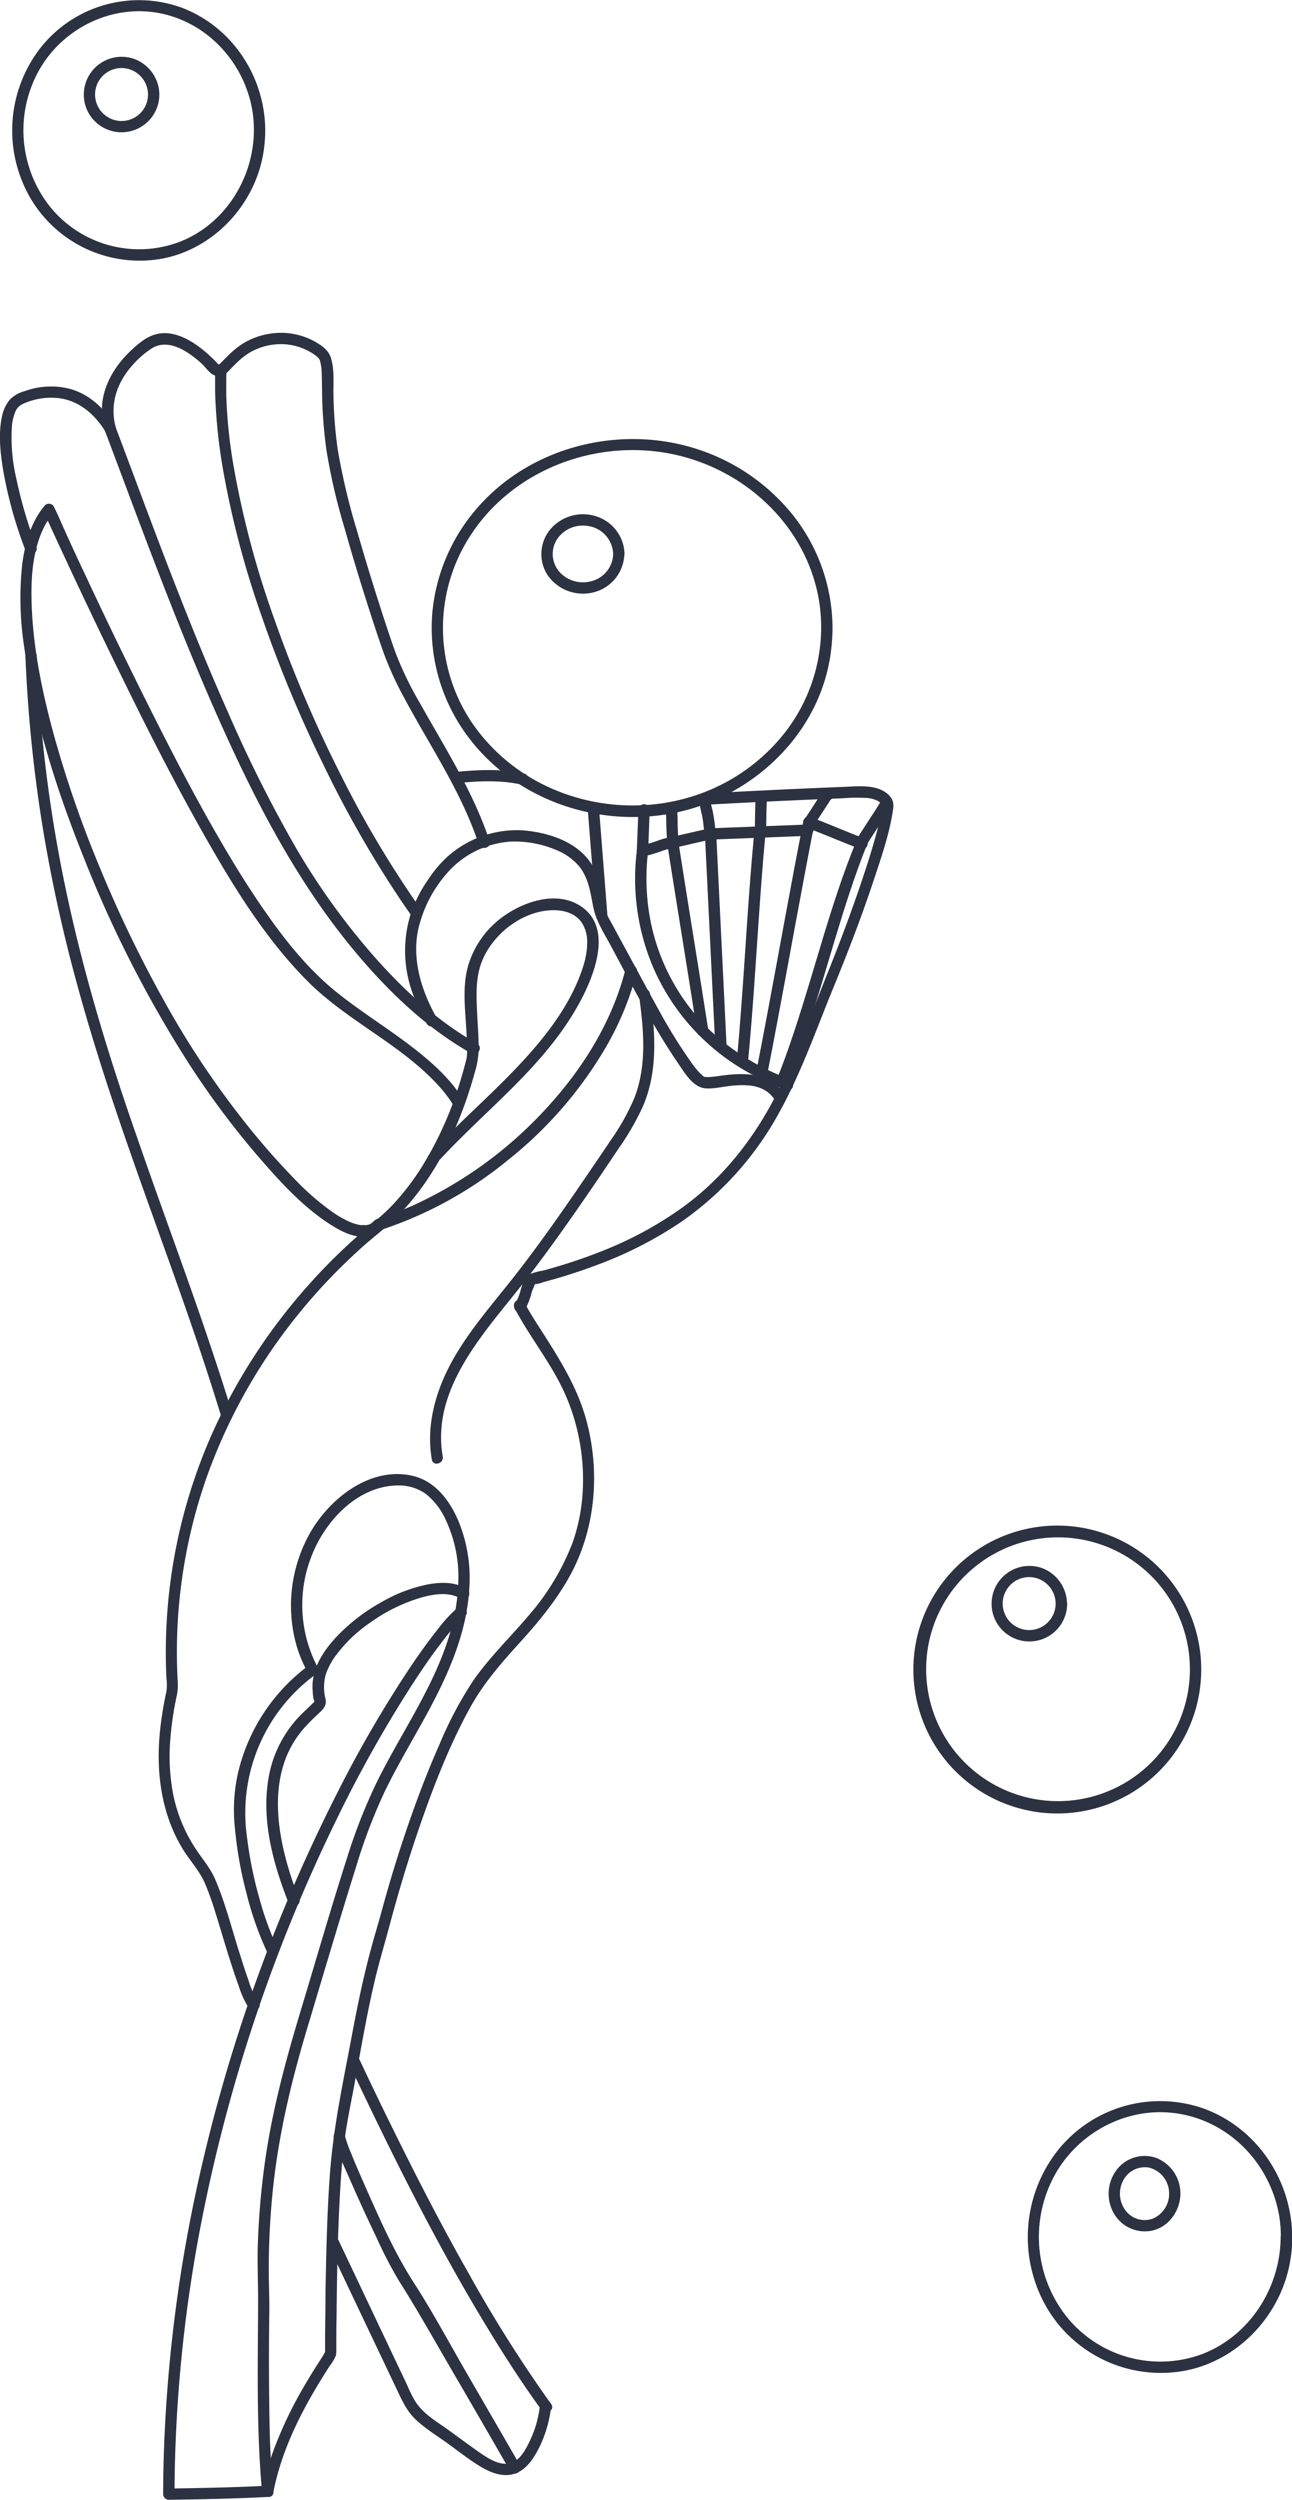 <svg xmlns="http://www.w3.org/2000/svg" viewBox="0 0 341.64 660.97"><defs><style>.cls-1{fill:#2d3242;}</style></defs><g id="Calque_2" data-name="Calque 2"><g id="forme_1" data-name="forme 1"><g id="bules"><g id="bulle_du_bas" data-name="bulle du bas"><g id="_Ellipse_centrale_" data-name="&lt;Ellipse centrale&gt;"><path class="cls-1" d="M309.14,580a7.09,7.09,0,0,1-4.24,6.58,6.3,6.3,0,0,1-7.26-2.1,7.44,7.44,0,0,1-.61-8,6.41,6.41,0,0,1,6.8-3.36,7,7,0,0,1,5.31,6.89c0,1.93,3,1.94,3,0a10.12,10.12,0,0,0-6.34-9.43,9.28,9.28,0,0,0-10.62,3.26,10.48,10.48,0,0,0-.63,11.42,9.45,9.45,0,0,0,10.07,4.53c4.53-1,7.46-5.3,7.52-9.78C312.17,578,309.17,578,309.14,580Z"/></g><path class="cls-1" d="M338.64,591.47c-.07,13.4-8.17,26.17-20.88,31A31.79,31.79,0,0,1,282,612.48a34,34,0,0,1-2.75-38c6.8-11.64,20.48-18.17,33.79-15.36s23.17,13.93,25.27,27.15a34.8,34.8,0,0,1,.38,5.2,1.5,1.5,0,0,0,3,0c-.07-14.82-9.11-28.58-23.08-33.85a34.66,34.66,0,0,0-38.83,10.85,37.12,37.12,0,0,0-3,41.65,35,35,0,0,0,36.93,16.63c14.33-2.94,25.43-15.26,27.57-29.63a39.48,39.48,0,0,0,.44-5.65A1.5,1.5,0,0,0,338.64,591.47Z"/></g><g id="bulle_du_millieu" data-name="bulle du millieu"><g id="_Ellipse_centrale_2" data-name="&lt;Ellipse centrale&gt;"><path class="cls-1" d="M279.14,424a7,7,0,1,1-5.77-6.9,7.06,7.06,0,0,1,5.77,6.9c0,1.93,3,1.94,3,0a10.15,10.15,0,0,0-6.55-9.38,10,10,0,0,0-12,14.49,10,10,0,0,0,18.6-5.11C282.17,422,279.17,422,279.14,424Z"/></g><path class="cls-1" d="M314.64,441.47a34.87,34.87,0,1,1-.41-5.45,35.32,35.32,0,0,1,.41,5.45,1.5,1.5,0,0,0,3,0,38.06,38.06,0,1,0-.47,5.92,40.5,40.5,0,0,0,.47-5.92A1.5,1.5,0,0,0,314.64,441.47Z"/></g><g id="bulle_grosse" data-name="bulle grosse"><g id="_Ellipse_centrale_3" data-name="&lt;Ellipse centrale&gt;"><path class="cls-1" d="M162.14,146.47a7.61,7.61,0,0,1-5.3,7.06,8.41,8.41,0,0,1-8.87-2.28,7.21,7.21,0,0,1-.65-8.7,8.23,8.23,0,0,1,8.27-3.46,7.75,7.75,0,0,1,6.55,7.38c0,1.93,3,1.94,3,0a10.69,10.69,0,0,0-7.26-9.87,11.36,11.36,0,0,0-12.19,3.15,10.25,10.25,0,0,0-1,12.16,11.37,11.37,0,0,0,11.66,4.84,10.75,10.75,0,0,0,8.75-10.28C165.17,144.54,162.17,144.54,162.14,146.47Z"/></g><path class="cls-1" d="M217.14,166a45.52,45.52,0,0,1-9.34,27.37,50,50,0,0,1-23.48,16.79c-19.51,6.67-42.12,1.27-55.82-14.32a44.76,44.76,0,0,1-4.07-54.29c11.13-17.19,32.66-25.42,52.56-21.64,19.56,3.71,36.18,18.84,39.56,38.79a44.56,44.56,0,0,1,.59,7.3,1.5,1.5,0,0,0,3,0,48.33,48.33,0,0,0-9.84-29,53.41,53.41,0,0,0-25.18-18c-20.55-7-44.63-1.18-58.95,15.34a48.84,48.84,0,0,0-11.88,28,47.94,47.94,0,0,0,7.55,29.7c11.9,18.38,34.68,27.06,55.95,23,20.59-3.92,38.3-20.18,41.71-41.21a50.72,50.72,0,0,0,.64-7.78A1.5,1.5,0,0,0,217.14,166Z"/></g><g id="bulle_haute" data-name="bulle haute"><g id="_Ellipse_centrale_4" data-name="&lt;Ellipse centrale&gt;"><path class="cls-1" d="M39.14,25a7,7,0,1,1-5.77-6.9A7.06,7.06,0,0,1,39.14,25c0,1.93,3,1.94,3,0a10.15,10.15,0,0,0-6.55-9.38A10,10,0,0,0,23.54,30.08,10,10,0,0,0,42.14,25C42.17,23,39.17,23,39.14,25Z"/></g><path class="cls-1" d="M67.14,34.47c-.07,12.83-7.84,25.07-20,29.61a30.29,30.29,0,0,1-34-9.54,32.53,32.53,0,0,1-2.65-36.25C16.93,7.18,30,.92,42.65,3.58S64.84,17,66.79,29.62a32.77,32.77,0,0,1,.35,4.85,1.5,1.5,0,0,0,3,0C70.07,20.33,61.5,7.2,48.21,2.09A33.18,33.18,0,0,0,10.8,12.53,35.62,35.62,0,0,0,8,52.31a33.5,33.5,0,0,0,35.32,16C57,65.49,67.65,53.69,69.71,40a38.67,38.67,0,0,0,.43-5.48A1.5,1.5,0,0,0,67.14,34.47Z"/></g></g><g id="_forme" data-name=" forme"><path class="cls-1" d="M61.42,373.7c-3.8-12.39-8-24.64-12.34-36.84-4.26-12-8.62-23.94-12.78-36C32,288.61,28,276.25,24.47,263.73c-3.72-13.15-6.87-26.47-9.28-39.93A365.68,365.68,0,0,1,10,179.29q-.16-2.92-.28-5.85c-.07-1.92-3.07-1.93-3,0a377.49,377.49,0,0,0,4.54,45.15,402.8,402.8,0,0,0,8.85,40.66c3.41,12.62,7.35,25.08,11.57,37.44,4.14,12.17,8.53,24.25,12.86,36.36S53.15,357.39,57,369.7c.5,1.6,1,3.19,1.49,4.79.56,1.85,3.46,1.06,2.89-.79Z"/><path class="cls-1" d="M9.63,144.61A121.61,121.61,0,0,1,4.31,126.5a47.4,47.4,0,0,1-1.17-13.63,12.76,12.76,0,0,1,.92-4,3.7,3.7,0,0,1,1.84-2,17.8,17.8,0,0,1,9.8-1.57c5.28.69,9.32,4.26,12.06,8.63,1,1.64,3.62.13,2.59-1.51-2.82-4.5-6.82-8.29-12.07-9.66a20.35,20.35,0,0,0-11.91.71,8.28,8.28,0,0,0-3.81,2.24,9.89,9.89,0,0,0-2,4.21c-1,4.45-.53,9.21.15,13.66a112.11,112.11,0,0,0,6,21.87c.66,1.8,3.56,1,2.89-.8Z"/><path class="cls-1" d="M27.61,113.54c9.07,24.07,17.85,48.26,28.14,71.85s21.94,47.06,38.72,66.93c8.59,10.17,18.5,19.64,30.16,26.2,1.69.94,3.2-1.65,1.52-2.59-10.25-5.77-19.06-13.85-26.84-22.6a184,184,0,0,1-21-29.07,358,358,0,0,1-17.88-35.62c-5.75-12.87-11-26-16.07-39.11C39.66,137.3,35.13,125,30.5,112.74c-.67-1.79-3.57-1-2.89.8Z"/><path class="cls-1" d="M115.44,269.09c-3.92-7-6.47-15-4.93-23A34,34,0,0,1,119,230a24.37,24.37,0,0,1,16.18-7.48,28.05,28.05,0,0,1,11.58,2.09,15.6,15.6,0,0,1,6.36,4.43c2.46,3,3,6.86,3.7,10.54.75,3.89,2.89,7.13,4.75,10.58,5.6,10.42,11,21.12,17.68,30.89,1.73,2.53,4,6.55,7.46,6.73,2.26.11,4.59-.5,6.83-.71,2.68-.24,5.65-.33,8.13.88a7.8,7.8,0,0,1,3.17,2.83c1,1.61,3.64.11,2.59-1.52-3.7-5.7-10.43-5.68-16.47-4.89-1.16.16-2.34.35-3.52.4h-.87c-.25,0,.22,0,0,0-.07,0-.52-.14-.25,0s-.13-.08-.2-.12l-.34-.23c.26.18,0,0-.09-.1-.28-.26-.56-.52-.82-.81a24.11,24.11,0,0,1-1.65-2,137.75,137.75,0,0,1-9.06-14.53C171,261.3,168,255.64,164.91,250c-1.19-2.21-2.37-4.41-3.57-6.6-.21-.37-.42-.74-.62-1.12a3.74,3.74,0,0,1-.35-.88,19.58,19.58,0,0,1-.6-2.4c-.81-4-1.44-8.09-4-11.47-4-5.32-11.33-7.53-17.74-8a27.6,27.6,0,0,0-19.74,7,32.31,32.31,0,0,0-5.18,6.18,35.91,35.91,0,0,0-4.46,8.8,32.67,32.67,0,0,0,1,22.49,54,54,0,0,0,3.19,6.64c.94,1.69,3.53.18,2.59-1.51Z"/><path class="cls-1" d="M30.71,113.32c-1.84-6.16.14-12.14,4.37-16.81a24.28,24.28,0,0,1,5.14-4.45c3-1.83,6.36-.69,9.1,1a26.87,26.87,0,0,1,4.22,3.29c.83.78,2.52,3.29,3.9,2.91.31-.09.59.42-.15-.45s-.3-.51-.41-.18a4.26,4.26,0,0,0,0,1c0,.69,0,1.37,0,2.06,0,1.35,0,2.7.08,4.06a142.9,142.9,0,0,0,1.92,17.87,243.22,243.22,0,0,0,10.29,39.25,346.17,346.17,0,0,0,16.67,40A292.24,292.24,0,0,0,106.1,238.2q1.29,1.91,2.62,3.78c1.11,1.56,3.71.06,2.59-1.52A278.89,278.89,0,0,1,90,204.65a342,342,0,0,1-17.57-41.27,244.06,244.06,0,0,1-10.79-40.89,134,134,0,0,1-1.81-18.1c0-1.44,0-2.87,0-4.31s.33-3.17-1.33-3.69c-.28-.09-.59,0-.87-.12s.21.15.19.14a3,3,0,0,1-.52-.55c-.62-.65-1.27-1.29-1.94-1.9a30.68,30.68,0,0,0-4.53-3.49c-2.85-1.75-6.3-3-9.64-2.07-2.56.66-4.78,2.6-6.66,4.38-4.41,4.16-7.71,9.84-7.59,16a20.18,20.18,0,0,0,.87,5.29c.55,1.84,3.45,1.06,2.89-.8Z"/><path class="cls-1" d="M59.07,99.48c2.3-2.22,4.29-4.72,7.09-6.33A16.37,16.37,0,0,1,73.82,91a15.49,15.49,0,0,1,8.09,2,11.78,11.78,0,0,1,1.69,1.12,4.36,4.36,0,0,1,.67.62c.22.24-.19-.29,0,0a1.81,1.81,0,0,1,.41.93,12.42,12.42,0,0,1,.39,3.2c.07,1.75.07,3.5.1,5.25a120.41,120.41,0,0,0,1.21,15.29,160.32,160.32,0,0,0,4.75,20.3q2.76,9.78,5.85,19.46c1.42,4.48,2.88,8.95,4.44,13.38a87.49,87.49,0,0,0,5.28,11.63c6.86,12.9,15.25,25,19.87,39,.6,1.82,3.5,1,2.89-.8-4.28-12.95-11.64-24.35-18.25-36.18a91.09,91.09,0,0,1-6.5-13.32c-1.52-4.19-2.9-8.43-4.26-12.67q-3.12-9.69-5.93-19.49A175.14,175.14,0,0,1,89.33,119a114.9,114.9,0,0,1-1.16-15.39c0-2.87.22-6.08-.63-8.86-.6-2-2.08-3.12-3.8-4.16A18.48,18.48,0,0,0,74.52,88a19.48,19.48,0,0,0-9.25,2.24C61.93,92,59.62,94.79,57,97.35c-1.39,1.35.73,3.47,2.12,2.13Z"/><path class="cls-1" d="M120.52,207.1c5.67-.59,11.61-.91,17.22.32,1.88.41,2.69-2.48.8-2.9-5.89-1.29-12.06-1-18-.42a1.54,1.54,0,0,0-1.5,1.5,1.51,1.51,0,0,0,1.5,1.5Z"/><path class="cls-1" d="M186.31,212.8q14.59-.81,29.2-1.43c2.41-.11,4.81-.21,7.22-.3a48.18,48.18,0,0,1,6.47-.09,8,8,0,0,1,2.5.59,4.08,4.08,0,0,1,1.15.73,6.8,6.8,0,0,1,.5.57c.11.13-.08-.37-.1-.25-.07.35.05-.39,0,.14,0,.27,0,.54,0,.8,0,.44,0-.15,0,.23,0,.19-.06.39-.1.59-.07.45-.17.91-.26,1.37-.25,1.17-.54,2.33-.84,3.49-.83,3.16-1.77,6.29-2.77,9.4-3,9.31-6.38,18.47-10,27.53-4.57,11.35-8.68,23-14.34,33.89-5.83,11.21-13.67,21.2-23.87,28.75a96.82,96.82,0,0,1-20.6,11.46,137.57,137.57,0,0,1-13.29,4.66c-1.16.35-2.33.68-3.51,1a17,17,0,0,0-3.68,1c-1.26.7-1.75,2.37-2.18,3.64a17.23,17.23,0,0,1-1.59,4.23c-1.09,1.6,1.51,3.1,2.59,1.51a18.68,18.68,0,0,0,1.8-4.66c.22-.67.52-1.29.77-1.93.57-1.49.08-.08.09-.16l.11-.11c-.39.18-.42.23-.1.12a9.21,9.21,0,0,0,2.15-.56,146.52,146.52,0,0,0,14.29-4.57A104.7,104.7,0,0,0,180,323.16,84.3,84.3,0,0,0,206.13,294c5.8-10.5,9.73-21.86,14.27-32.93,3.88-9.46,7.55-19,10.76-28.71,1.88-5.69,3.9-11.53,4.86-17.46.27-1.66.49-3-.71-4.38-2.93-3.27-8.09-2.63-12-2.48q-15,.6-30.1,1.39l-6.89.37c-1.92.11-1.93,3.11,0,3Z"/><path class="cls-1" d="M169,263.33c1.22,9,2.1,18.35-1.27,27a60.78,60.78,0,0,1-6.37,11.34c-2.59,3.88-5.23,7.73-7.86,11.58-5.38,7.86-10.86,15.65-16.69,23.18-5.49,7.09-11.53,13.82-16.16,21.54-5,8.37-8.17,18.13-6.46,27.94.33,1.9,3.22,1.1,2.89-.8-3.2-18.36,11.59-33.32,21.85-46.56,5.79-7.47,11.26-15.19,16.61-23q4.05-5.89,8-11.83a69.34,69.34,0,0,0,6.48-11.23c4.1-9.56,3.21-19.88,1.83-29.92a1.5,1.5,0,0,0-1.84-1.05,1.53,1.53,0,0,0-1.05,1.84Z"/><path class="cls-1" d="M165.4,256.25c-3.5,13.85-11.3,26.34-20.92,36.78a109.31,109.31,0,0,1-35.26,25.69q-2.39,1.06-4.85,2c-1.6.61-3.3,1-4.88,1.68-.41.17-.6.49-.92.73s0-.05.11-.14c-.19.19-.76.64-.25.31l-.45.29-.25.13c-.34.21.35-.09,0,0l-.69.19c-.29.08-.35.05-.07,0a3.73,3.73,0,0,1-.46,0c-.34,0-.68,0-1,0s.26.07-.26,0l-.63-.13a13.61,13.61,0,0,1-1.38-.41l-.71-.27-.15-.07-.47-.22a28.26,28.26,0,0,1-3.77-2.19,68.18,68.18,0,0,1-10-8.63,193.63,193.63,0,0,1-14.34-16.48A233,233,0,0,1,43.6,265a331.24,331.24,0,0,1-17-35.12A298.27,298.27,0,0,1,14.16,194c-2.82-10.39-5.08-21.06-5.68-31.83-.42-7.54-.24-16,3.19-22.84A19.59,19.59,0,0,1,14,135.78l-2.35-.3c2.2,4.89,4.46,9.75,6.73,14.61q7.79,16.68,15.93,33.17c6,12.17,12.21,24.29,18.88,36.12,8,14.2,16.71,28.63,28.31,40.22,10.75,10.74,25.43,16.91,35.39,28.51a32.93,32.93,0,0,1,3,4.12c1,1.64,3.6.13,2.59-1.52-3.9-6.31-9.76-11.12-15.65-15.5-6.19-4.58-12.76-8.67-18.69-13.59-6.71-5.57-12.3-12.46-17.3-19.57C66.21,235.52,62,228.7,58,221.79c-6.71-11.55-12.83-23.44-18.81-35.39q-8.58-17.13-16.69-34.5Q19.7,146,17,140c-.88-1.93-1.68-3.93-2.66-5.82a2,2,0,0,1-.11-.26,1.51,1.51,0,0,0-2.36-.3c-3.7,4.39-5.29,10.05-6,15.65a84.28,84.28,0,0,0,.56,22c2.56,19,8.55,37.57,15.65,55.32a316,316,0,0,0,28,54.84A223.76,223.76,0,0,0,69.33,307c5.31,6.08,11,12.22,17.84,16.64,2.78,1.8,6.26,3.67,9.69,3.35a5.52,5.52,0,0,0,4.22-2.19c0-.06.08-.1.11-.16l-.9.69a104,104,0,0,0,34-18.58,107.23,107.23,0,0,0,26-30,78.72,78.72,0,0,0,8.09-19.7c.47-1.88-2.42-2.68-2.89-.8Z"/><path class="cls-1" d="M79.09,502.07c-5.51-14-9.6-32.31,1-44.78a50.74,50.74,0,0,1,3.83-3.93c1.25-1.17,2.54-2.16,2.18-4.06a12.55,12.55,0,0,1,.07-6.66,18.24,18.24,0,0,1,2.58-4.85,37.84,37.84,0,0,1,9.48-9,44.33,44.33,0,0,1,13.29-6.43c3.27-.89,7.35-1.57,10.37.39,1.63,1.05,3.13-1.55,1.52-2.59-3-2-6.91-1.86-10.33-1.23a40.4,40.4,0,0,0-12.34,4.75,49.08,49.08,0,0,0-11.42,8.74c-2.88,3-5.64,6.76-6.44,10.95a12.79,12.79,0,0,0-.17,4,8.07,8.07,0,0,0,.53,2.86s.1-.65.24-.7c-.08,0-.2.24-.27.31s-.41.43-.63.64c-1.22,1.2-2.5,2.34-3.67,3.6A31,31,0,0,0,71.22,469c-2.34,11.4.82,23.32,5,33.91.7,1.78,3.6,1,2.9-.8Z"/><path class="cls-1" d="M73.44,515.21a79.11,79.11,0,0,1-4.85-13.29,104.09,104.09,0,0,1-3.25-16A45.36,45.36,0,0,1,83.4,442.77a1.56,1.56,0,0,0,.54-2.06,35.28,35.28,0,0,1-1.57-29.24c3.58-9.36,12.28-18.72,23-18.71a12.21,12.21,0,0,1,7.17,2.19,18.47,18.47,0,0,1,5.4,7.08,35.42,35.42,0,0,1,3.21,17.07c-.52,12.82-6.27,24.42-12.41,35.4-3.22,5.78-6.58,11.49-9.46,17.44A144.77,144.77,0,0,0,91.84,491c-4.34,13.51-8.26,27.16-12.36,40.74s-7.69,27-9.57,40.93Q68.53,583,68.17,593.47c-.16,5.19.1,10.37.08,15.56-.06,14.76-.38,29.54.6,44.28.12,1.8.26,3.61.46,5.41l1.5-1.5c-8.71.46-17.45.62-26.17.75l1.5,1.5a383.11,383.11,0,0,1,6.66-69.58A430.31,430.31,0,0,1,89.29,480.47a339.7,339.7,0,0,1,19.43-34.64c2.48-3.82,5-7.58,7.79-11.21a59.48,59.48,0,0,1,5.44-6.39c.32-.3.63-.6,1-.88,1.48-1.24-.65-3.35-2.12-2.12a37.5,37.5,0,0,0-5,5.46c-2.65,3.32-5.12,6.79-7.48,10.32a316,316,0,0,0-19.15,33A433.9,433.9,0,0,0,51.39,581.54a391.71,391.71,0,0,0-8.12,69q-.12,4.46-.13,8.91a1.52,1.52,0,0,0,1.5,1.5c8.72-.13,17.46-.29,26.17-.75a1.52,1.52,0,0,0,1.5-1.5c-1-8.92-1.06-18-1.15-26.93q-.1-10.72.07-21.46c0-3.42-.16-6.83-.16-10.25a204.87,204.87,0,0,1,1.14-21.59c1.54-14.47,4.91-28.51,9.1-42.43,4.24-14.11,8.4-28.26,12.81-42.32a146.4,146.4,0,0,1,7.63-20.07c3-6.18,6.48-12.09,9.81-18.08,6.24-11.21,11.91-23,12.56-36a39.36,39.36,0,0,0-3-17.65c-2.33-5.37-6.17-10.42-12.17-11.74C98,387.74,87.4,396,82.17,405a39,39,0,0,0-3.79,30,35.83,35.83,0,0,0,3,7.19l.53-2.05a49.39,49.39,0,0,0-19,28.74,44.66,44.66,0,0,0-.77,14.72,104.54,104.54,0,0,0,3,16.85,86.38,86.38,0,0,0,5.75,16.24c.84,1.73,3.43.21,2.59-1.52Z"/><path class="cls-1" d="M72.25,659.12c2.33-12.15,8.27-23.22,14.91-33.53a11.63,11.63,0,0,0,1.66-2.79,6.89,6.89,0,0,0,.11-1.7c0-2.87,0-5.74.07-8.61.09-10.13.27-20.26.79-30.37.25-4.89.56-9.79,1.12-14.65.7-6.12,2.07-12.16,3.16-18.22,1.44-8,2.85-16,4.63-23.88,1.26-5.62,2.93-11.09,4.41-16.64q3-11.26,6.67-22.33c4-11.85,8.4-23.68,14.4-34.66,3.56-6.53,8.29-11.95,13.26-17.42s9.75-11.25,13.33-17.81c6.72-12.34,7.95-27.2,4.35-40.72-2.58-9.72-8.06-17.84-13.39-26.21-1.08-1.7-2.13-3.42-3.07-5.2s-3.48-.19-2.59,1.51c4.27,8.11,10.22,15.18,13.78,23.69,5,11.87,5.9,26.35,1.47,38.52a64.53,64.53,0,0,1-11.74,19.29c-4.8,5.66-10.18,10.84-14.43,16.95a101.06,101.06,0,0,0-8.92,16.83c-2.59,5.83-4.92,11.79-7.06,17.8q-4.73,13.23-8.38,26.81c-.8,2.94-1.7,5.85-2.5,8.8-2.13,7.75-3.75,15.62-5.23,23.52-2.25,12-4.87,24.08-5.79,36.31-.79,10.5-1,21-1.2,31.55,0,3.9-.08,7.81-.11,11.71l0,3.43c0,.3,0,.6,0,.9,0,.61,0-.18.11-.23-.2.1-.47.79-.6,1-.41.65-.83,1.29-1.24,1.93-1.22,1.91-2.42,3.83-3.56,5.79a107.18,107.18,0,0,0-8.35,17.42,68.54,68.54,0,0,0-2.91,10.42c-.36,1.89,2.53,2.7,2.89.8Z"/><path class="cls-1" d="M137.44,651.71q-7-12.12-14-24.2c-4.63-8-9-16.18-14-23.94-5.39-8.38-9.41-17.68-13.43-26.78-1.11-2.51-2.19-5-3.21-7.57a32.87,32.87,0,0,1-1.65-4.71c-.43-1.88-3.32-1.09-2.89.8.84,3.69,2.68,7.3,4.18,10.76q3.44,7.9,7.18,15.67A109.62,109.62,0,0,0,105.46,603c4.73,7.47,9.06,15.16,13.5,22.81q8,13.72,15.89,27.45a1.5,1.5,0,0,0,2.59-1.52Z"/><path class="cls-1" d="M92.18,545.39c11.81,25.05,24.21,50,38.8,73.51,3.85,6.22,7.88,12.34,12.18,18.27,1.12,1.54,3.72.05,2.59-1.52A357.87,357.87,0,0,1,124,601.21c-7-12.3-13.45-24.85-19.71-37.51q-4.87-9.86-9.55-19.82c-.82-1.74-3.41-.22-2.59,1.51Z"/><path class="cls-1" d="M68.31,529.4a22.83,22.83,0,0,1-2.55-5.65c-1.07-3-2-6-2.94-9-1.84-6-3.46-12.11-5.93-17.87-1.25-2.92-3.32-5.28-5.06-7.92a41,41,0,0,1-5.95-14.09,53.64,53.64,0,0,1-.81-15.33c.21-2.62.56-5.23,1-7.82.2-1.12.43-2.25.67-3.36a13.93,13.93,0,0,0,.24-4,139.66,139.66,0,0,1,7.6-53.56,146.38,146.38,0,0,1,22.2-40.66A151.72,151.72,0,0,1,90,335.19c2.16-2.14,4.38-4.23,6.67-6.24,2.52-2.2,5.2-4.23,7.6-6.56,10.72-10.4,17.38-24.66,21.3-38.91a22.21,22.21,0,0,0,1-6.32c0-3.24-.28-6.47-.42-9.71-.23-5.31-.43-10.2,2.08-15,3.54-6.8,11.19-12.07,18.8-11.78,2.85.11,5.62,1.24,7,3.6a9.27,9.27,0,0,1,1.24,4.63,21.09,21.09,0,0,1-1.16,6.9c-2.34,7.36-6.86,14.19-11.76,20.07-6.1,7.33-13.13,13.81-20,20.42-3,2.94-6,5.89-8.9,9-1.29,1.42.82,3.55,2.13,2.12,12.55-13.79,28.05-25.06,37.28-41.6,4-7.13,9.67-20.52.53-26.33-6.75-4.29-16.09-.71-21.67,3.87A24.66,24.66,0,0,0,124,254.66c-1.87,5.71-1,12-.67,17.92.08,1.57.15,3.13.17,4.7a13.18,13.18,0,0,1-.14,2.63c-.66,2.57-1.36,5.12-2.18,7.64a93.9,93.9,0,0,1-9.45,20.66,65.28,65.28,0,0,1-8,10.46c-2.53,2.66-5.39,4.89-8.15,7.27A147.75,147.75,0,0,0,82,339.29a152.3,152.3,0,0,0-25,37.76,142.08,142.08,0,0,0-12.91,51.46A143.87,143.87,0,0,0,44,443.63a13.85,13.85,0,0,1,0,3.64c-.3,1.36-.57,2.72-.81,4.09-.44,2.53-.79,5.08-1,7.64-.88,10.38.67,21,6.2,30,1.87,3,4.39,5.71,5.82,9a79.87,79.87,0,0,1,2.79,7.82c2,6.41,3.82,12.93,6.12,19.26a24.8,24.8,0,0,0,2.68,5.88c1.11,1.55,3.71.06,2.59-1.52Z"/><path class="cls-1" d="M202.92,283.87c3.35-17.1,6.4-34.25,9.62-51.38q1.36-7.31,2.8-14.62c.37-1.89-2.52-2.69-2.9-.8-3.35,17.1-6.4,34.26-9.61,51.38q-1.38,7.32-2.8,14.62c-.37,1.89,2.52,2.7,2.89.8Z"/><path class="cls-1" d="M208.25,286.37C215,270,219.12,252.7,224.67,236c1.43-4.32,2.94-8.62,4.67-12.83.73-1.78-2.17-2.56-2.9-.8C219.73,238.67,215.58,256,210,272.74c-1.43,4.32-2.94,8.62-4.67,12.83-.73,1.79,2.17,2.56,2.89.8Z"/><path class="cls-1" d="M213.49,218.92c4.7,1.77,9.3,3.79,14,5.56a1.5,1.5,0,1,0,.8-2.89c-4.7-1.77-9.3-3.8-14-5.57a1.52,1.52,0,0,0-1.85,1,1.54,1.54,0,0,0,1.05,1.85Z"/><path class="cls-1" d="M176,213.8c.12,1.15.17,2.28.18,3.43,0,1.83.12,3.66.24,5.49a1.5,1.5,0,1,0,3,0c-.12-1.83-.22-3.66-.24-5.49,0-1.15-.06-2.28-.18-3.43a1.5,1.5,0,0,0-3,0Z"/><path class="cls-1" d="M170.29,226.42a40.39,40.39,0,0,0,4.56-1.35,17.78,17.78,0,0,1,3.44-.9,1.51,1.51,0,0,0,1.05-1.85,1.56,1.56,0,0,0-1.85-1,18.76,18.76,0,0,0-3.44.91,39.75,39.75,0,0,1-4.56,1.34,1.53,1.53,0,0,0-1.05,1.85,1.55,1.55,0,0,0,1.85,1Z"/><path class="cls-1" d="M184.81,211.3a33.29,33.29,0,0,0,.72,3.84c.18.76.31,1.53.42,2.31,0-.26,0-.1,0,.07s0,.25.05.37c0,.33.07.66.11,1,.08.81.14,1.62.2,2.43a1.5,1.5,0,0,0,3,0,47.56,47.56,0,0,0-.85-6.83c-.12-.54-.27-1.07-.39-1.62-.06-.26-.11-.53-.16-.8a4.17,4.17,0,0,0-.08-.49c.12.37,0,.24,0,.08s0-.22,0-.34a1.55,1.55,0,0,0-1.5-1.5c-.74,0-1.59.67-1.5,1.5Z"/><path class="cls-1" d="M199.83,210.6c-.19,3.08-.18,6.16-.25,9.25a1.5,1.5,0,0,0,3,0c.07-3.09.06-6.17.25-9.25a1.51,1.51,0,0,0-1.5-1.5,1.53,1.53,0,0,0-1.5,1.5Z"/><path class="cls-1" d="M219.14,211.47a1.5,1.5,0,0,0,0-3,1.5,1.5,0,0,0,0,3Z"/><path class="cls-1" d="M213.89,219a1.5,1.5,0,0,0,0-3,1.5,1.5,0,0,0,0,3Z"/><path class="cls-1" d="M201.39,221a1.5,1.5,0,0,0,0-3,1.5,1.5,0,0,0,0,3Z"/><path class="cls-1" d="M197.81,280.64c1.51-15.79,2.33-31.64,3.53-47.46.33-4.39.69-8.77,1.11-13.15.19-1.92-2.81-1.9-3,0-1.51,15.8-2.33,31.64-3.53,47.46-.33,4.39-.69,8.77-1.11,13.15-.19,1.92,2.81,1.91,3,0Z"/><path class="cls-1" d="M192.14,276.8c-.94-18.77-1.81-37.55-2.75-56.33-.1-1.92-3.1-1.93-3,0,.94,18.78,1.81,37.56,2.75,56.33.1,1.93,3.1,1.94,3,0Z"/><path class="cls-1" d="M187.25,272.07c-2.58-16.59-5.33-33.16-7.91-49.75-.3-1.9-3.19-1.09-2.9.8,2.59,16.59,5.34,33.16,7.92,49.75.3,1.9,3.19,1.09,2.89-.8Z"/><path class="cls-1" d="M168.39,225a59.85,59.85,0,0,0,4.19,30.45,58.15,58.15,0,0,0,24.75,27.81,71.38,71.38,0,0,0,10.6,4.94c1.81.67,2.59-2.23.8-2.9A61.76,61.76,0,0,1,188,272.66,55.13,55.13,0,0,1,171.22,238a58.68,58.68,0,0,1,.17-13c.24-1.91-2.76-1.89-3,0Z"/><path class="cls-1" d="M187.89,222l22.58-.88,3.17-.12c1.92-.07,1.93-3.07,0-3l-22.58.88-3.17.12c-1.92.08-1.93,3.08,0,3Z"/><path class="cls-1" d="M215.19,218.23c1.46-2.18,2.9-4.36,4.31-6.57l.69-1.06a1.51,1.51,0,0,0-.54-2,1.53,1.53,0,0,0-2.05.54c-1,1.55-2,3.12-3,4.66-.65,1-1.31,2-2,3a1.52,1.52,0,0,0,.53,2.06,1.54,1.54,0,0,0,2.06-.54Z"/><path class="cls-1" d="M229.06,223.54c1.53-2.44,3.11-4.84,4.68-7.25a20.74,20.74,0,0,0,2.1-3.73,1.51,1.51,0,0,0-1.05-1.85,1.54,1.54,0,0,0-1.85,1c-.13.36.19-.38,0,0l-.16.33c-.13.25-.27.49-.4.72-.42.7-.86,1.38-1.3,2.06-1.55,2.38-3.11,4.76-4.62,7.17a1.5,1.5,0,1,0,2.59,1.51Z"/><path class="cls-1" d="M168.81,214.14l-.37,9.47-.05,1.36a1.5,1.5,0,1,0,3,0l.36-9.47.06-1.36a1.5,1.5,0,0,0-3,0Z"/><path class="cls-1" d="M178.29,224.17l8.75-2,1.25-.28a1.53,1.53,0,0,0,1.05-1.85,1.55,1.55,0,0,0-1.85-1l-8.75,2-1.25.28a1.5,1.5,0,1,0,.8,2.9Z"/><path class="cls-1" d="M155.42,214l1.94,24.73.28,3.57c.15,1.92,3.15,1.93,3,0l-1.94-24.73-.28-3.57c-.15-1.91-3.16-1.93-3,0Z"/><path class="cls-1" d="M86.72,593.42q9,19,18.07,38.07c1.37,2.89,2.67,5.87,5,8.12,2.54,2.44,5.67,4.34,8.52,6.39s5.79,4.42,8.9,6.26c2.55,1.52,5.65,2.73,8.64,1.87,3.4-1,5.42-4.34,6.89-7.32a32.63,32.63,0,0,0,3-10.59c.22-1.91-2.78-1.9-3,0a28.55,28.55,0,0,1-2.42,8.69c-1.1,2.34-2.7,5.71-5.46,6.38s-5.75-1.26-7.94-2.77c-2.8-1.94-5.54-4-8.31-6-2.52-1.82-5.37-3.5-7.46-5.84-2-2.18-3-5.13-4.28-7.74q-4.17-8.78-8.32-17.54L89.31,591.9c-.83-1.74-3.41-.22-2.59,1.52Z"/></g></g></g></svg>